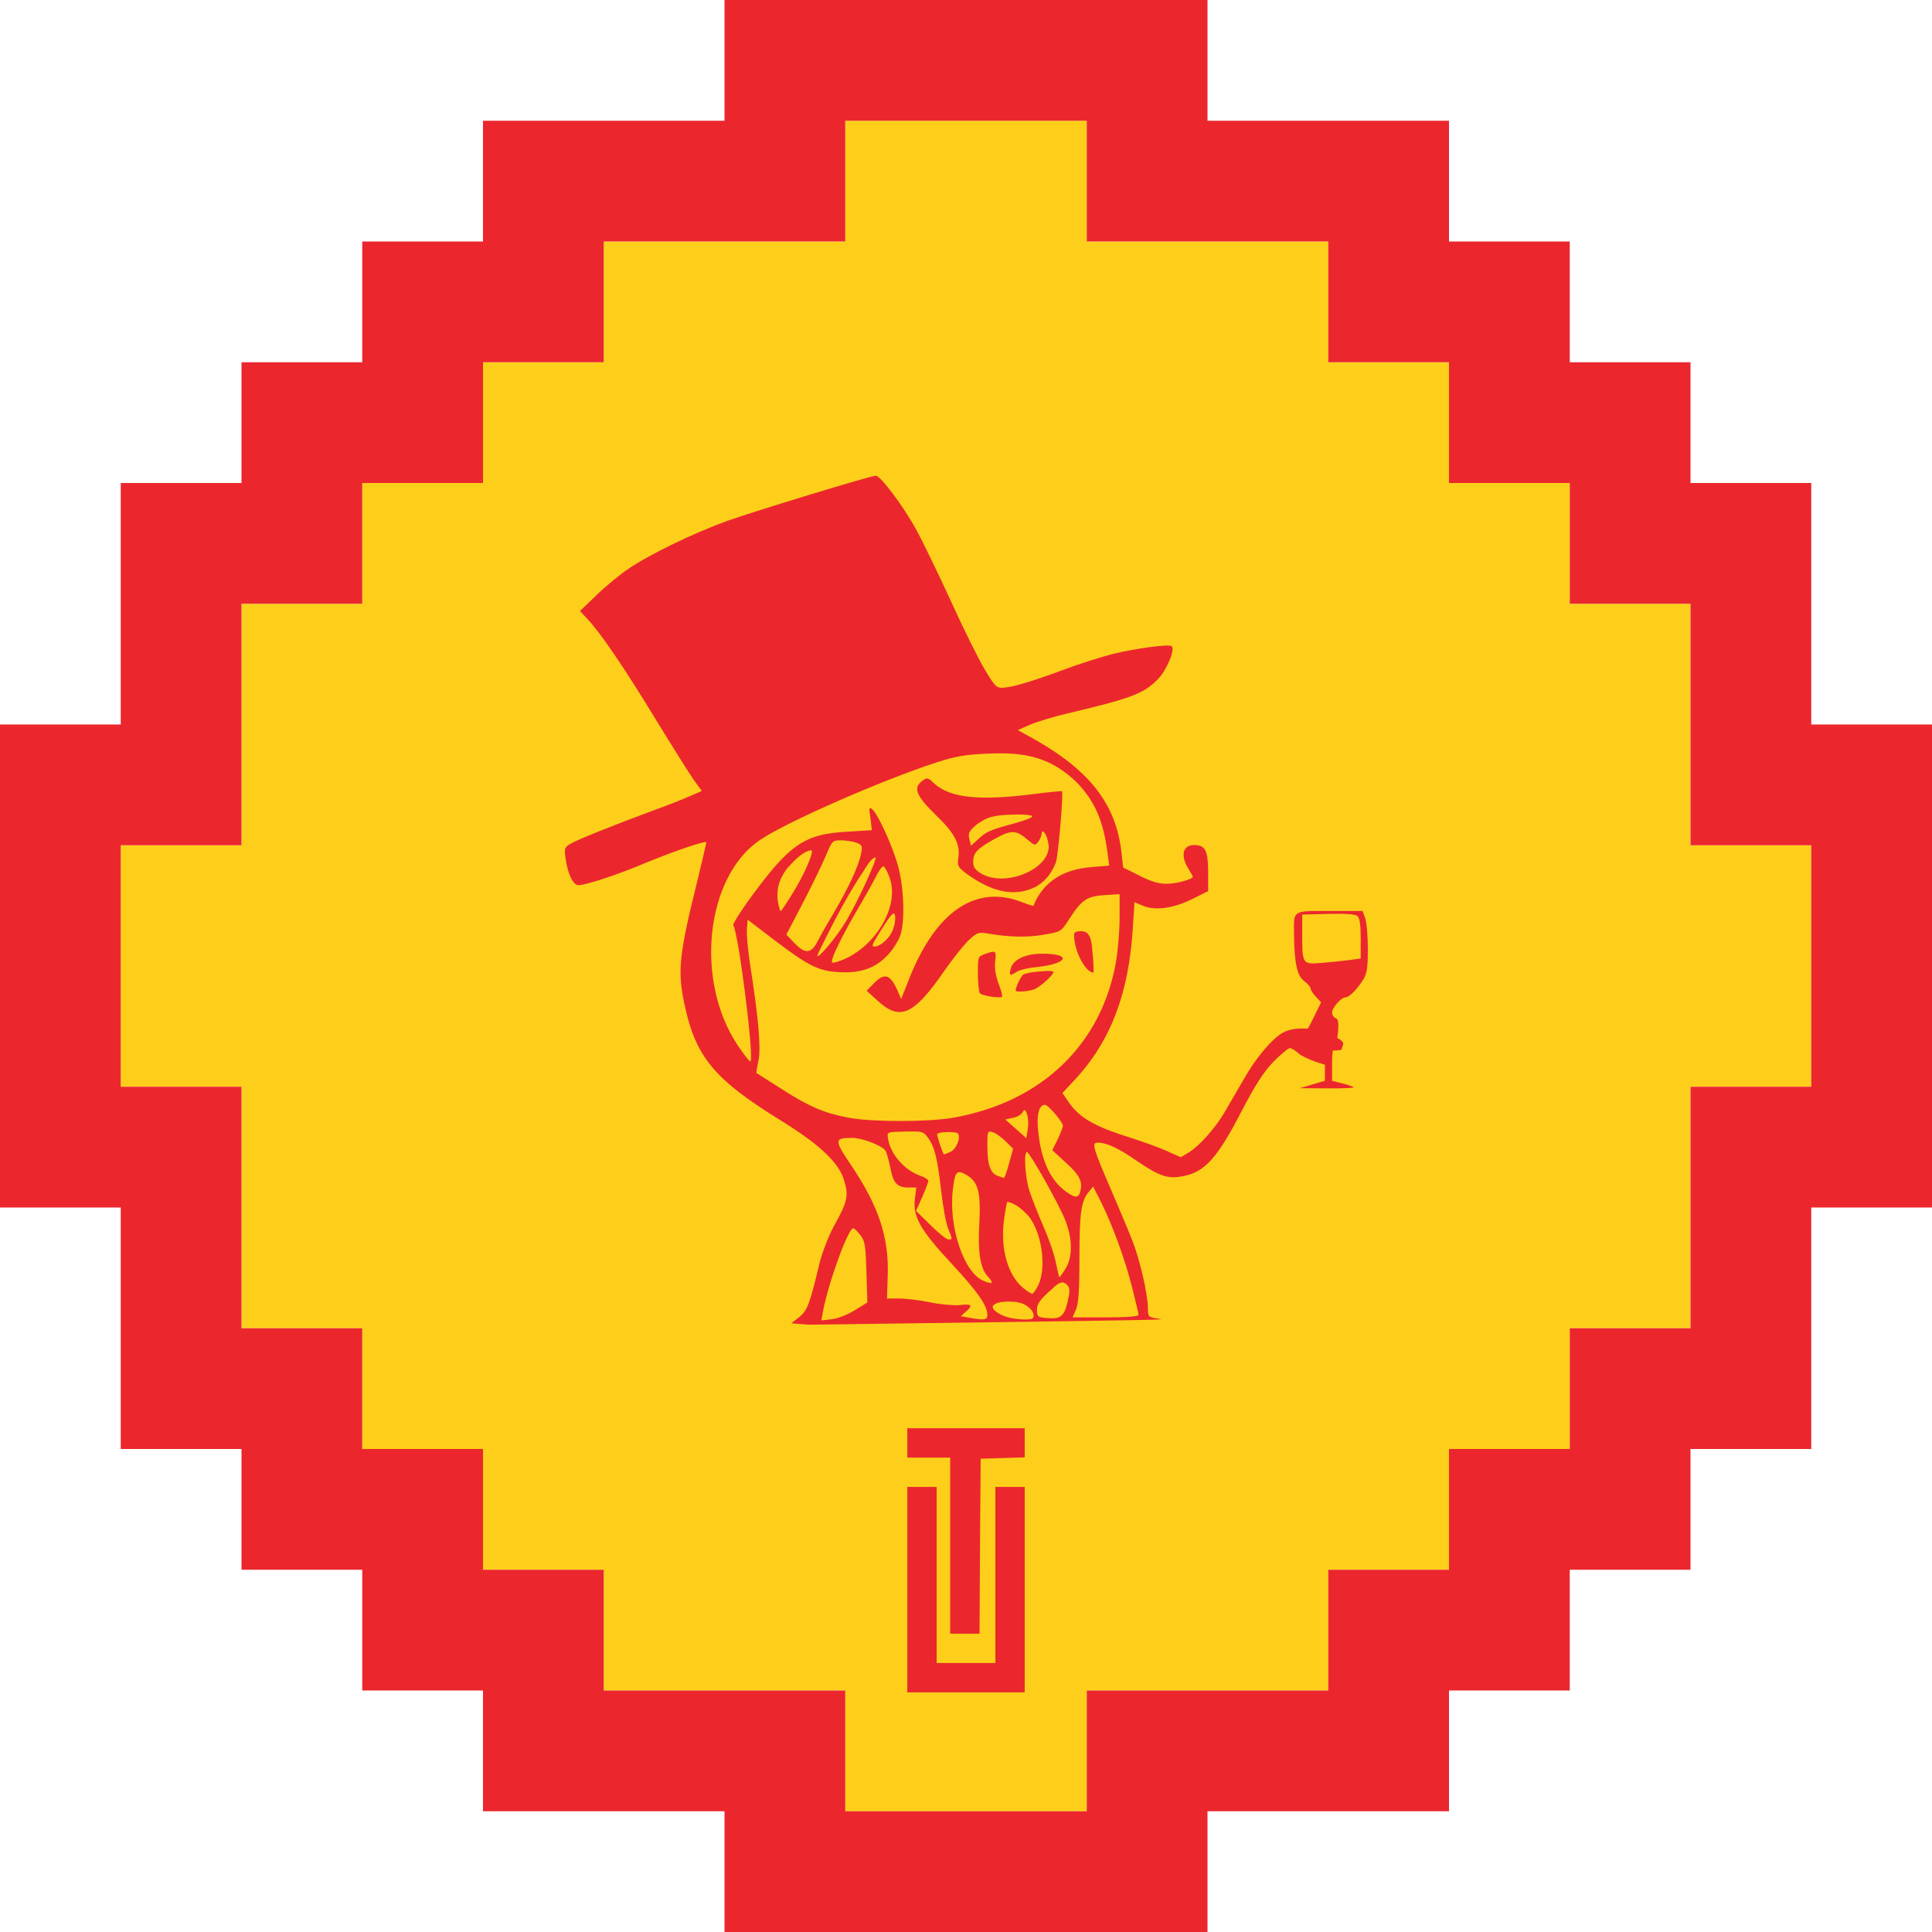 <?xml version="1.0" encoding="UTF-8"?>
<!DOCTYPE svg PUBLIC "-//W3C//DTD SVG 1.1//EN" "http://www.w3.org/Graphics/SVG/1.1/DTD/svg11.dtd">
<svg version="1.1" xmlns="http://www.w3.org/2000/svg" xmlns:xlink="http://www.w3.org/1999/xlink" x="0" y="0" width="1024" height="1024" viewBox="0, 0, 1024, 1024">
  <g id="Layer_1">
    <path d="M512,960 L448,960 L448,896 L320,896 L320,832 L256,832 L256,768 L192,768 L192,704 L448,704 L128,704 L128,576 L64,576 L64,448 L128,448 L128,320 L192,320 L192,256 L256,256 L256,192 L320,192 L320,128 L448,128 L448,320 L448,64 L576,64 L576,128 L704,128 L704,192 L768,192 L768,256 L832,256 L832,320 L896,320 L896,448 L576,448 L960,448 L960,576 L832,576 L832,768 L768,768 L768,832 L704,832 L704,704 L704,896 L576,896 L576,960 z M832,704 L832,576 L896,576 L896,704 z" fill="#FDCF1A"/>
    <path d="M576,1024 L384,1024 L384,960 L256,960 L256,896 L192,896 L192,832 L128,832 L128,768 L64,768 L64,640 L0,640 L0,512 L64,512 L64,576 L128,576 L128,704 L192,704 L192,768 L256,768 L256,832 L320,832 L320,896 L448,896 L448,960 L576,960 L576,896 L704,896 L704,832 L832,832 L832,896 L768,896 L768,960 L640,960 L640,1024 z M832,832 L768,832 L768,768 L832,768 L832,704 L960,704 L960,768 L896,768 L896,832 z M896,704 L896,576 L960,576 L960,704 z M960,640 L960,576 L1024,576 L1024,640 z M960,576 L960,448 L896,448 L896,320 L960,320 L960,384 L1024,384 L1024,576 z M0,512 L0,384 L64,384 L64,256 L128,256 L128,192 L192,192 L192,320 L128,320 L128,448 L64,448 L64,512 z M896,320 L832,320 L832,192 L896,192 L896,256 L960,256 L960,320 z M768,256 L768,192 L832,192 L832,256 z M192,256 L192,128 L256,128 L256,64 L320,64 L320,192 L256,192 L256,256 z M768,192 L704,192 L704,64 L768,64 L768,128 L832,128 L832,192 z M640,128 L576,128 L576,0 L640,0 L640,64 L704,64 L704,128 z M384,128 L320,128 L320,64 L384,64 L384,0 L512,0 L512,64 L448,64 L448,128 z M512,64 L512,0 L576,0 L576,64 z" fill="#EB272D"/>
    <path d="M193.68,492.126 L193.68,392.126 L213.68,392.126 L213.68,492.126 z M257.742,411.188 L261.648,368.766 L242.352,368.766 L246.18,411.188 z M370.32,492.126 L370.32,392.126 L350.32,392.126 L350.32,412.126 L330.32,412.126 L330.32,432.126 L350.32,432.126 L350.32,492.126 z M290.32,492.126 L290.32,432.126 L310.32,432.126 L310.32,412.126 L290.32,412.126 L290.32,392.126 L270.32,392.126 L270.32,492.126 z M330.32,492.126 L330.32,432.126 L310.32,432.126 L310.32,492.126 z M530.32,412.126 L530.32,392.126 L450.32,392.126 L450.32,412.126 z M450.32,472.126 L450.32,412.126 L430.32,412.126 L430.32,472.126 z M530.32,492.126 L530.32,472.126 L450.32,472.126 L450.32,492.126 z M650.32,492.126 L650.32,472.126 L570.32,472.126 L570.32,452.126 L650.32,452.126 L650.32,432.126 L570.32,432.126 L570.32,412.126 L650.32,412.126 L650.32,392.126 L550.32,392.126 L550.32,492.126 z M750.32,412.126 L750.32,392.126 L690.32,392.126 L690.32,412.126 z M770.32,472.126 L770.32,412.126 L750.32,412.126 L750.32,472.126 z M690.32,472.126 L690.32,412.126 L670.32,412.126 L670.32,472.126 z M750.32,492.126 L750.32,472.126 L690.32,472.126 L690.32,492.126 z M830.32,472.126 L830.32,452.126 L810.32,452.126 L810.32,472.126 z M810.32,492.126 L810.32,472.126 L790.32,472.126 L790.32,492.126 z M273.68,646.126 L273.68,626.126 L213.68,626.126 L213.68,606.126 L273.68,606.126 L273.68,586.126 L213.68,586.126 L213.68,566.126 L273.68,566.126 L273.68,546.126 L193.68,546.126 L193.68,646.126 z M293.68,586.126 L293.68,566.126 L273.68,566.126 L273.68,586.126 z M293.68,626.126 L293.68,606.126 L273.68,606.126 L273.68,626.126 z M333.68,646.126 L333.68,546.126 L313.68,546.126 L313.68,646.126 z M413.68,646.126 L413.68,566.126 L453.68,566.126 L453.68,546.126 L353.68,546.126 L353.68,566.126 L393.68,566.126 L393.68,646.126 z M573.68,566.126 L573.68,546.126 L493.68,546.126 L493.68,566.126 z M493.68,626.126 L493.68,566.126 L473.68,566.126 L473.68,626.126 z M573.68,646.126 L573.68,626.126 L493.68,626.126 L493.68,646.126 z M613.68,646.126 L613.68,606.126 L673.68,606.126 L673.68,646.126 L693.68,646.126 L693.68,546.126 L673.68,546.126 L673.68,586.126 L613.68,586.126 L613.68,546.126 L593.68,546.126 L593.68,646.126 z" fill="#EB282E" display="none"/>
    <path d="M496.444,788.111 L496.444,881.444 L527.556,881.444 L527.556,788.111 L543.111,788.111 L543.111,897 L480.889,897 L480.889,788.111 L496.444,788.111 z M543.111,757 L480.889,757 L480.889,772.556 L503.624,772.556 L503.624,865.889 L519.18,865.889 L519.419,819.581 L519.778,773.154 L531.504,772.795 L543.111,772.436 L543.111,757 z" fill="#EB272D"/>
    <path d="M464.106,252.124 C460.351,252.499 399.642,271.025 385.622,276.032 C367.848,282.416 344.315,293.807 332.924,301.567 C328.669,304.446 321.158,310.58 316.276,315.336 L307.389,323.848 L311.27,327.979 C318.154,335.239 330.796,353.764 347.319,380.927 C356.207,395.447 365.344,409.967 367.597,413.222 L371.978,419.23 L365.344,422.109 C361.714,423.736 353.703,426.866 347.445,429.119 C324.788,437.505 304.76,445.516 301.882,447.519 C299.253,449.146 299.003,450.023 299.754,454.904 C300.88,463.291 303.759,469.174 306.638,469.174 C310.393,469.174 327.542,463.541 341.436,457.658 C357.208,451.149 374.357,445.266 374.357,446.518 C374.357,447.018 372.104,456.406 369.475,467.422 C359.962,505.725 359.086,514.487 362.59,531.385 C368.474,559.924 378.112,571.816 413.786,593.846 C434.44,606.614 444.704,616.252 447.458,625.766 C449.836,633.902 449.21,636.906 441.95,649.924 C439.071,655.306 435.817,663.693 434.315,669.701 C429.183,691.231 427.931,694.611 423.55,698.116 L419.419,701.37 L428.432,702.121 C627.206,699.492 617.568,699.492 614.314,698.992 C608.556,698.116 608.43,697.99 608.43,693.484 C608.43,686.099 604.049,667.073 599.919,656.934 C597.916,651.802 592.784,639.66 588.653,630.021 C579.265,608.367 578.514,605.613 581.769,605.613 C586.4,605.613 592.784,608.492 602.297,615.126 C615.19,623.888 619.32,625.14 628.208,623.137 C638.847,620.759 645.482,613.248 657.874,589.34 C665.509,574.695 669.64,568.311 674.897,562.803 C678.903,558.798 682.783,555.543 683.659,555.543 C684.536,555.543 686.413,556.67 687.915,558.047 C689.292,559.424 693.798,561.552 697.804,562.929 C704.188,565.057 704.939,565.057 704.188,563.179 C701.684,557.296 701.81,556.795 706.566,556.795 C709.07,556.795 711.072,556.545 711.072,556.294 C711.072,556.044 711.448,554.792 711.823,553.791 C712.449,552.289 710.822,550.912 705.314,548.409 C696.803,544.528 686.288,544.028 680.28,547.157 C674.522,550.161 665.76,560.425 659.125,572.191 C655.871,577.824 651.365,585.46 649.237,589.215 C644.355,597.602 635.969,607.115 630.211,610.745 L625.829,613.373 L618.319,609.994 C614.188,608.116 605.301,604.987 598.667,602.859 C580.016,596.976 572.13,592.469 566.372,584.083 L563.118,579.326 L570.002,571.941 C588.778,551.538 598.291,526.503 600.419,491.83 L601.296,478.186 L605.802,480.064 C612.311,482.818 622.074,481.441 632.088,476.434 L640.35,472.303 L640.35,461.789 C640.224,450.648 638.847,447.895 632.839,447.895 C626.956,447.895 625.579,453.402 629.71,460.162 C631.087,462.415 632.213,464.417 632.213,464.668 C632.213,466.045 623.451,468.423 618.319,468.423 C613.938,468.423 609.932,467.171 603.799,464.042 L595.287,459.786 L594.411,451.9 C591.657,426.74 578.013,408.841 549.098,392.318 L539.46,386.935 L546.094,384.056 C549.599,382.554 558.236,379.926 565.121,378.298 C599.919,370.037 605.927,367.784 613.688,360.023 C618.194,355.517 622.951,344.376 621.073,342.499 C619.946,341.247 601.921,343.625 589.78,346.63 C583.896,348.132 572.255,351.762 563.994,354.891 C546.345,361.4 536.581,364.279 531.449,364.529 C528.194,364.654 527.193,363.653 522.186,355.266 C519.057,350.134 510.921,333.862 504.161,318.966 C497.402,304.196 489.015,286.922 485.51,280.538 C478.751,268.146 466.484,251.874 464.106,252.124 z M452.34,651.05 C453.091,651.301 454.843,653.053 456.22,654.931 C458.473,657.935 458.849,660.564 459.224,674.333 L459.725,690.355 L452.965,694.485 C449.21,696.864 443.953,698.867 440.824,699.242 L435.316,699.868 L436.192,695.111 C439.071,679.715 449.836,650.174 452.34,651.05 L452.34,651.05 z M534.436,689.826 C539.613,690.196 537.455,689.818 540.962,690.605 C545.594,691.982 548.973,696.113 547.471,698.616 C546.72,699.868 538.584,699.492 533.952,698.115 C528.945,696.613 525.315,693.734 526.317,692.107 C528.188,689.902 531.918,690.076 534.436,689.826 z M451.714,603.109 C456.971,603.109 466.985,606.99 469.238,609.743 C469.864,610.62 470.99,614.625 471.867,618.756 C473.369,627.142 475.497,629.396 481.505,629.395 L485.636,629.395 L484.885,635.654 C483.758,644.917 488.014,652.302 504.662,670.077 C518.306,684.847 523.313,691.982 523.313,696.989 C523.313,699.618 521.685,699.868 513.424,698.366 L509.293,697.615 L511.922,695.237 C515.802,691.732 515.176,690.981 508.542,691.732 C505.163,691.982 498.153,691.356 492.77,690.23 C487.388,689.103 480.128,688.227 476.498,688.227 L470.114,688.227 L470.49,677.086 C471.366,656.183 465.858,639.284 450.712,617.003 C442.075,604.111 442.201,603.109 451.714,603.109 L451.714,603.109 z M563.262,679.641 C565.392,680.597 564.572,679.96 565.872,681.342 C567.123,682.844 567.123,684.597 565.746,690.355 C563.869,698.116 561.991,699.367 553.73,698.491 C550.1,698.116 549.599,697.615 549.599,694.235 C549.599,691.356 550.976,689.228 555.607,684.972 C557.589,683.399 559.275,681.09 561.665,680.071 C562.172,679.855 562.73,679.784 563.262,679.641 z M579.39,628.895 L583.771,637.532 C589.78,649.674 596.414,667.824 600.169,682.844 C601.921,689.854 603.423,696.113 603.424,696.864 C603.423,697.74 597.54,698.241 586.024,698.241 L568.5,698.241 L570.378,693.86 C571.63,690.605 572.13,683.846 572.13,666.697 C572.13,643.039 573.006,636.656 577.012,631.774 L579.39,628.895 z M534.084,637.033 C538.333,637.88 542.044,641.247 544.968,644.291 C552.102,652.928 554.856,671.454 550.35,681.092 C549.098,683.595 547.596,685.723 547.096,685.723 C546.47,685.723 544.217,684.221 542.089,682.469 C533.952,675.584 530.072,661.315 532.2,646.169 C532.826,641.537 533.577,637.407 533.827,637.156 L534.084,637.033 z M508.592,621.238 C509.961,621.378 511.128,622.1 512.297,622.761 C518.431,626.266 519.933,632.024 519.057,648.422 C518.181,663.568 519.557,672.33 523.563,676.586 C526.943,680.216 526.192,680.967 521.185,678.839 C510.795,674.458 502.659,649.924 505.037,630.522 C505.459,628.431 505.573,622.711 507.618,621.476 C507.904,621.304 508.267,621.318 508.592,621.238 z M544.342,610.62 C545.719,610.745 560.865,637.532 564.37,646.169 C568.5,656.183 568.625,666.196 564.745,672.455 C563.118,674.959 561.741,676.961 561.49,676.961 C561.365,676.961 560.489,673.456 559.613,669.201 C558.862,664.945 555.858,656.433 553.104,650.174 C550.35,643.916 547.096,635.529 545.719,631.523 C543.34,624.263 542.464,610.62 544.342,610.62 L544.342,610.62 z M484.119,599.704 C487.827,599.778 489.448,599.635 491.769,602.859 C495.399,607.991 496.776,613.499 498.779,630.772 C499.78,639.409 501.407,648.547 502.534,651.176 C504.912,657.059 504.912,656.934 502.659,656.934 C501.658,656.934 497.402,653.554 493.146,649.298 L485.51,641.788 L488.765,634.528 C490.517,630.522 492.019,626.642 492.019,625.891 C492.019,625.265 490.267,624.013 488.014,623.262 C479.252,620.258 471.741,611.496 470.615,603.109 C470.114,599.98 470.239,599.98 479.752,599.73 C482.3,599.699 480.845,599.711 484.119,599.704 z M553.855,585.585 C555.607,585.585 563.368,594.723 563.368,596.725 C563.368,597.476 562.116,600.606 560.614,603.86 L557.735,609.618 L564.119,615.501 C571.88,622.386 573.757,625.766 572.756,630.772 C571.755,635.154 570.127,635.279 564.745,631.398 C556.484,625.265 551.727,614.625 550.225,599.229 C549.349,590.592 550.726,585.585 553.855,585.585 L553.855,585.585 z M524.653,599.824 L525.277,599.842 L526.192,600.105 C527.694,600.481 530.698,602.734 532.951,604.862 L536.957,608.867 L534.829,616.628 C533.702,620.884 532.45,624.389 532.075,624.263 C531.699,624.263 530.197,623.763 528.57,623.137 C524.815,621.51 523.313,617.129 523.313,607.365 C523.338,605.581 523.268,603.79 523.426,602.01 C523.462,601.604 523.575,600.236 524.071,599.938 L524.653,599.824 z M503.815,600.013 C504.947,600.175 506.782,599.974 507.791,600.856 C509.293,603.234 506.79,609.117 503.786,610.494 C502.033,611.245 500.531,611.871 500.281,611.871 C500.156,611.871 499.279,609.743 498.403,607.24 C497.527,604.611 496.776,601.983 496.651,601.357 C497.086,599.826 503.254,600.036 503.815,600.013 z M542.892,588.356 C543.855,588.599 544.032,589.782 544.342,590.592 C544.968,592.344 545.218,595.849 544.717,598.478 L543.966,603.234 L538.459,598.352 L532.826,593.345 L536.831,592.469 C539.085,592.094 541.338,590.717 541.964,589.59 C542.453,588.735 542.153,589.153 542.892,588.356 z M530.769,399.298 C547.086,399.306 558.932,403.343 570.753,414.724 C580.266,424.738 584.648,434.751 586.901,451.274 L587.902,458.785 L578.89,459.536 C563.243,460.662 552.854,467.547 547.721,480.064 C547.596,480.314 544.592,479.313 541.087,477.936 C516.553,468.673 495.274,483.694 481.255,520.37 L477.625,529.507 L475.747,525.126 C471.741,516.114 468.737,515.363 462.729,521.621 L459.349,525.126 L464.982,530.258 C476.999,541.399 484.259,538.144 500.656,514.361 C504.787,508.478 510.295,501.469 513.049,498.715 C517.68,494.334 518.556,493.958 522.937,494.709 C534.703,496.712 544.217,496.962 552.979,495.46 C562.367,493.833 562.367,493.833 566.497,487.449 C573.257,476.935 576.011,475.057 585.273,474.431 L593.41,473.93 L593.41,486.448 C593.41,493.207 592.533,503.722 591.532,509.605 C583.896,553.666 551.852,584.333 504.912,592.469 C491.769,594.723 462.353,594.723 450.086,592.469 C437.194,590.091 428.807,586.586 414.287,577.198 C407.152,572.692 401.144,568.812 400.893,568.687 C400.768,568.561 401.269,565.557 402.02,562.052 C403.397,555.418 402.02,539.396 397.389,509.98 C396.387,503.096 395.636,495.21 395.887,492.456 L396.262,487.449 L410.031,497.964 C428.306,511.858 433.939,514.737 444.579,515.238 C456.095,515.989 464.106,513.11 470.49,506.225 C473.243,503.346 476.122,498.715 477.124,495.961 C479.752,488.451 479.127,470.301 475.997,459.035 C473.118,448.52 465.232,431.247 462.228,428.868 C460.601,427.491 460.476,428.117 461.352,433.625 L462.103,440.009 L449.836,440.76 C425.928,442.011 418.418,447.269 395.887,478.437 C391.631,484.445 388.376,489.828 388.626,490.328 C391.505,494.835 399.767,560.676 397.764,562.553 C397.389,562.929 394.384,559.048 391.005,554.041 C368.098,519.744 373.981,465.043 402.521,445.391 C416.415,435.878 466.86,413.722 496.401,404.084 C506.54,400.829 511.672,399.953 523.313,399.452 L527.495,399.305 L530.769,399.298 z M526.505,504.449 L526.083,504.456 C524.741,504.673 523.466,505.158 522.186,505.599 C518.306,506.976 518.306,506.976 518.306,515.863 C518.306,520.87 518.806,525.502 519.307,526.378 C520.058,527.63 528.945,529.132 531.073,528.381 C531.449,528.131 530.698,525.001 529.321,521.496 C527.694,517.115 527.068,513.11 527.443,509.605 C527.47,508.578 528.336,504.951 526.918,504.497 L526.505,504.449 z M555.255,514.638 L554.328,514.65 C550.402,514.948 546.365,515.131 542.589,516.364 C541.338,516.865 538.333,522.998 538.333,525.001 C538.333,526.128 546.219,525.377 548.723,524.125 C552.353,522.247 558.361,516.615 558.361,515.112 C558.315,515.05 558.296,514.952 558.224,514.926 C556.617,514.543 557.597,514.708 555.255,514.638 z M552.353,505.474 C543.466,505.474 536.957,508.604 535.705,513.36 C534.703,517.115 535.329,517.491 538.959,514.987 C540.336,514.111 544.968,512.985 549.098,512.609 C566.122,510.857 568.5,505.474 552.353,505.474 z M573.315,493.569 L572.506,493.583 C569.376,493.708 569.001,494.209 569.376,497.463 C570.127,505.599 575.635,515.488 579.515,515.488 C579.766,515.488 579.641,511.608 579.265,506.851 C578.699,503.399 579.126,496.694 575.894,494.33 C574.978,493.661 574.405,493.724 573.315,493.569 z M490.871,412.617 C489.02,413.651 489.836,413.097 488.389,414.223 C483.883,417.853 485.886,422.109 496.275,432.248 C506.164,441.761 509.043,447.519 507.916,454.904 C507.291,458.91 507.666,459.536 512.423,463.166 C525.566,472.804 537.457,475.307 547.847,470.551 C553.104,468.173 557.235,463.416 559.613,457.157 C560.865,453.903 563.744,420.231 562.867,419.355 C562.617,419.23 555.482,419.856 546.97,420.982 C518.556,424.487 503.911,422.86 495.399,415.475 C494.33,414.668 493.461,413.417 492.213,412.856 C491.799,412.67 491.319,412.697 490.871,412.617 z M552.496,440.555 C554.758,441.453 555.658,446.546 555.858,448.646 C555.858,461.163 532.2,470.426 519.933,462.915 C516.804,461.038 515.802,459.536 515.802,456.907 C515.802,452.025 517.68,450.023 526.943,444.765 C536.08,439.758 538.333,439.758 544.592,445.016 C548.472,448.27 548.723,448.27 550.35,446.017 C551.352,444.765 552.103,442.763 552.103,441.761 C552.187,440.912 552.061,441.316 552.496,440.555 z M540.148,431.701 C541.862,431.763 543.871,431.76 545.591,432.074 C546.874,432.309 546.687,432.152 547.096,432.749 C547.096,433.375 542.464,435.127 536.831,436.629 C524.815,439.884 522.687,440.76 518.055,445.141 L514.676,448.27 L513.8,444.765 C513.049,441.761 513.549,440.635 516.804,437.755 C518.932,435.878 522.812,433.625 525.441,432.999 C530.238,431.784 535.236,431.8 540.148,431.701 z M468.111,459.16 C468.737,459.16 470.239,461.664 471.366,464.793 C477.499,480.565 462.979,503.972 443.452,509.855 C440.698,510.606 440.573,510.481 441.324,507.727 C442.701,503.471 448.584,491.956 455.219,480.815 C458.348,475.433 462.353,468.423 463.981,465.168 C465.608,461.789 467.485,459.16 468.111,459.16 L468.111,459.16 z M463.822,454.455 L463.981,454.529 C464.982,455.405 454.843,477.435 448.459,488.2 C443.703,496.337 433.188,508.854 433.188,506.475 C433.188,506.1 437.319,497.713 442.326,487.95 C446.985,479.124 451.869,470.387 457.431,462.092 C458.801,460.05 461.185,455.42 463.822,454.455 z M445.831,445.391 C448.459,445.391 452.089,446.017 453.842,446.643 C456.971,447.769 457.221,448.395 456.345,452.526 C455.219,458.785 449.586,470.801 442.201,483.318 C438.821,488.951 434.815,495.961 433.313,498.965 C429.934,505.599 426.679,505.724 420.921,499.716 L416.79,495.335 L425.427,478.812 C430.184,469.675 435.566,458.534 437.569,453.903 C441.074,445.516 441.199,445.391 445.831,445.391 L445.831,445.391 z M473.619,484.195 C475.121,484.195 474.62,490.453 472.618,494.209 C470.615,498.089 466.234,501.719 463.48,501.719 C462.103,501.719 462.228,500.718 464.106,497.713 C468.988,489.452 472.618,484.195 473.619,484.195 z M429.866,450.626 L430.184,450.773 C431.31,451.9 425.928,464.292 420.045,473.555 C416.916,478.687 414.037,482.943 413.786,482.943 C413.536,482.943 412.91,480.94 412.409,478.562 C411.283,472.303 412.66,466.42 416.79,460.787 C419.885,457.261 424.893,451.492 429.866,450.626 z M715.192,508.847 C711.886,509.301 705.338,509.978 700.64,510.352 C690.301,511.174 690.2,511.031 690.2,495.559 L690.2,484.748 L703.937,484.385 C712.981,484.147 718.277,484.526 719.439,485.495 C720.688,486.537 721.203,490.042 721.203,497.495 L721.203,508.022 L715.192,508.847 z M692.498,551.566 C701.079,551.491 702.222,552.891 702.222,563.489 L702.222,572.82 L695.578,574.789 L688.935,576.757 L703.171,576.859 C711.001,576.916 717.407,576.684 717.407,576.344 C717.407,576.005 714.844,575.078 711.712,574.285 L706.018,572.844 L706.018,563.562 C706.018,558.278 706.584,554.09 707.331,553.839 C708.054,553.597 708.891,550.456 709.192,546.859 C709.606,541.907 709.287,540.145 707.878,539.602 C706.855,539.207 706.018,537.901 706.018,536.7 C706.018,534.094 710.846,528.629 713.149,528.629 C715.097,528.629 719.344,524.351 722.616,519.09 C724.508,516.049 724.991,512.795 724.995,503.062 C724.997,496.346 724.374,489.049 723.61,486.845 L722.221,482.84 L704.764,482.84 C684.695,482.84 685.72,482.162 685.863,495.345 C686.029,510.533 687.501,517.263 691.262,520.016 C693.114,521.372 694.629,523.112 694.629,523.883 C694.629,524.654 695.882,526.626 697.414,528.265 L700.199,531.244 L696.16,539.476 C692.33,547.283 691.891,547.708 687.654,547.708 C680.689,547.708 673.747,553.095 669.829,561.539 z" fill="#EB272D"/>
  </g>
</svg>
